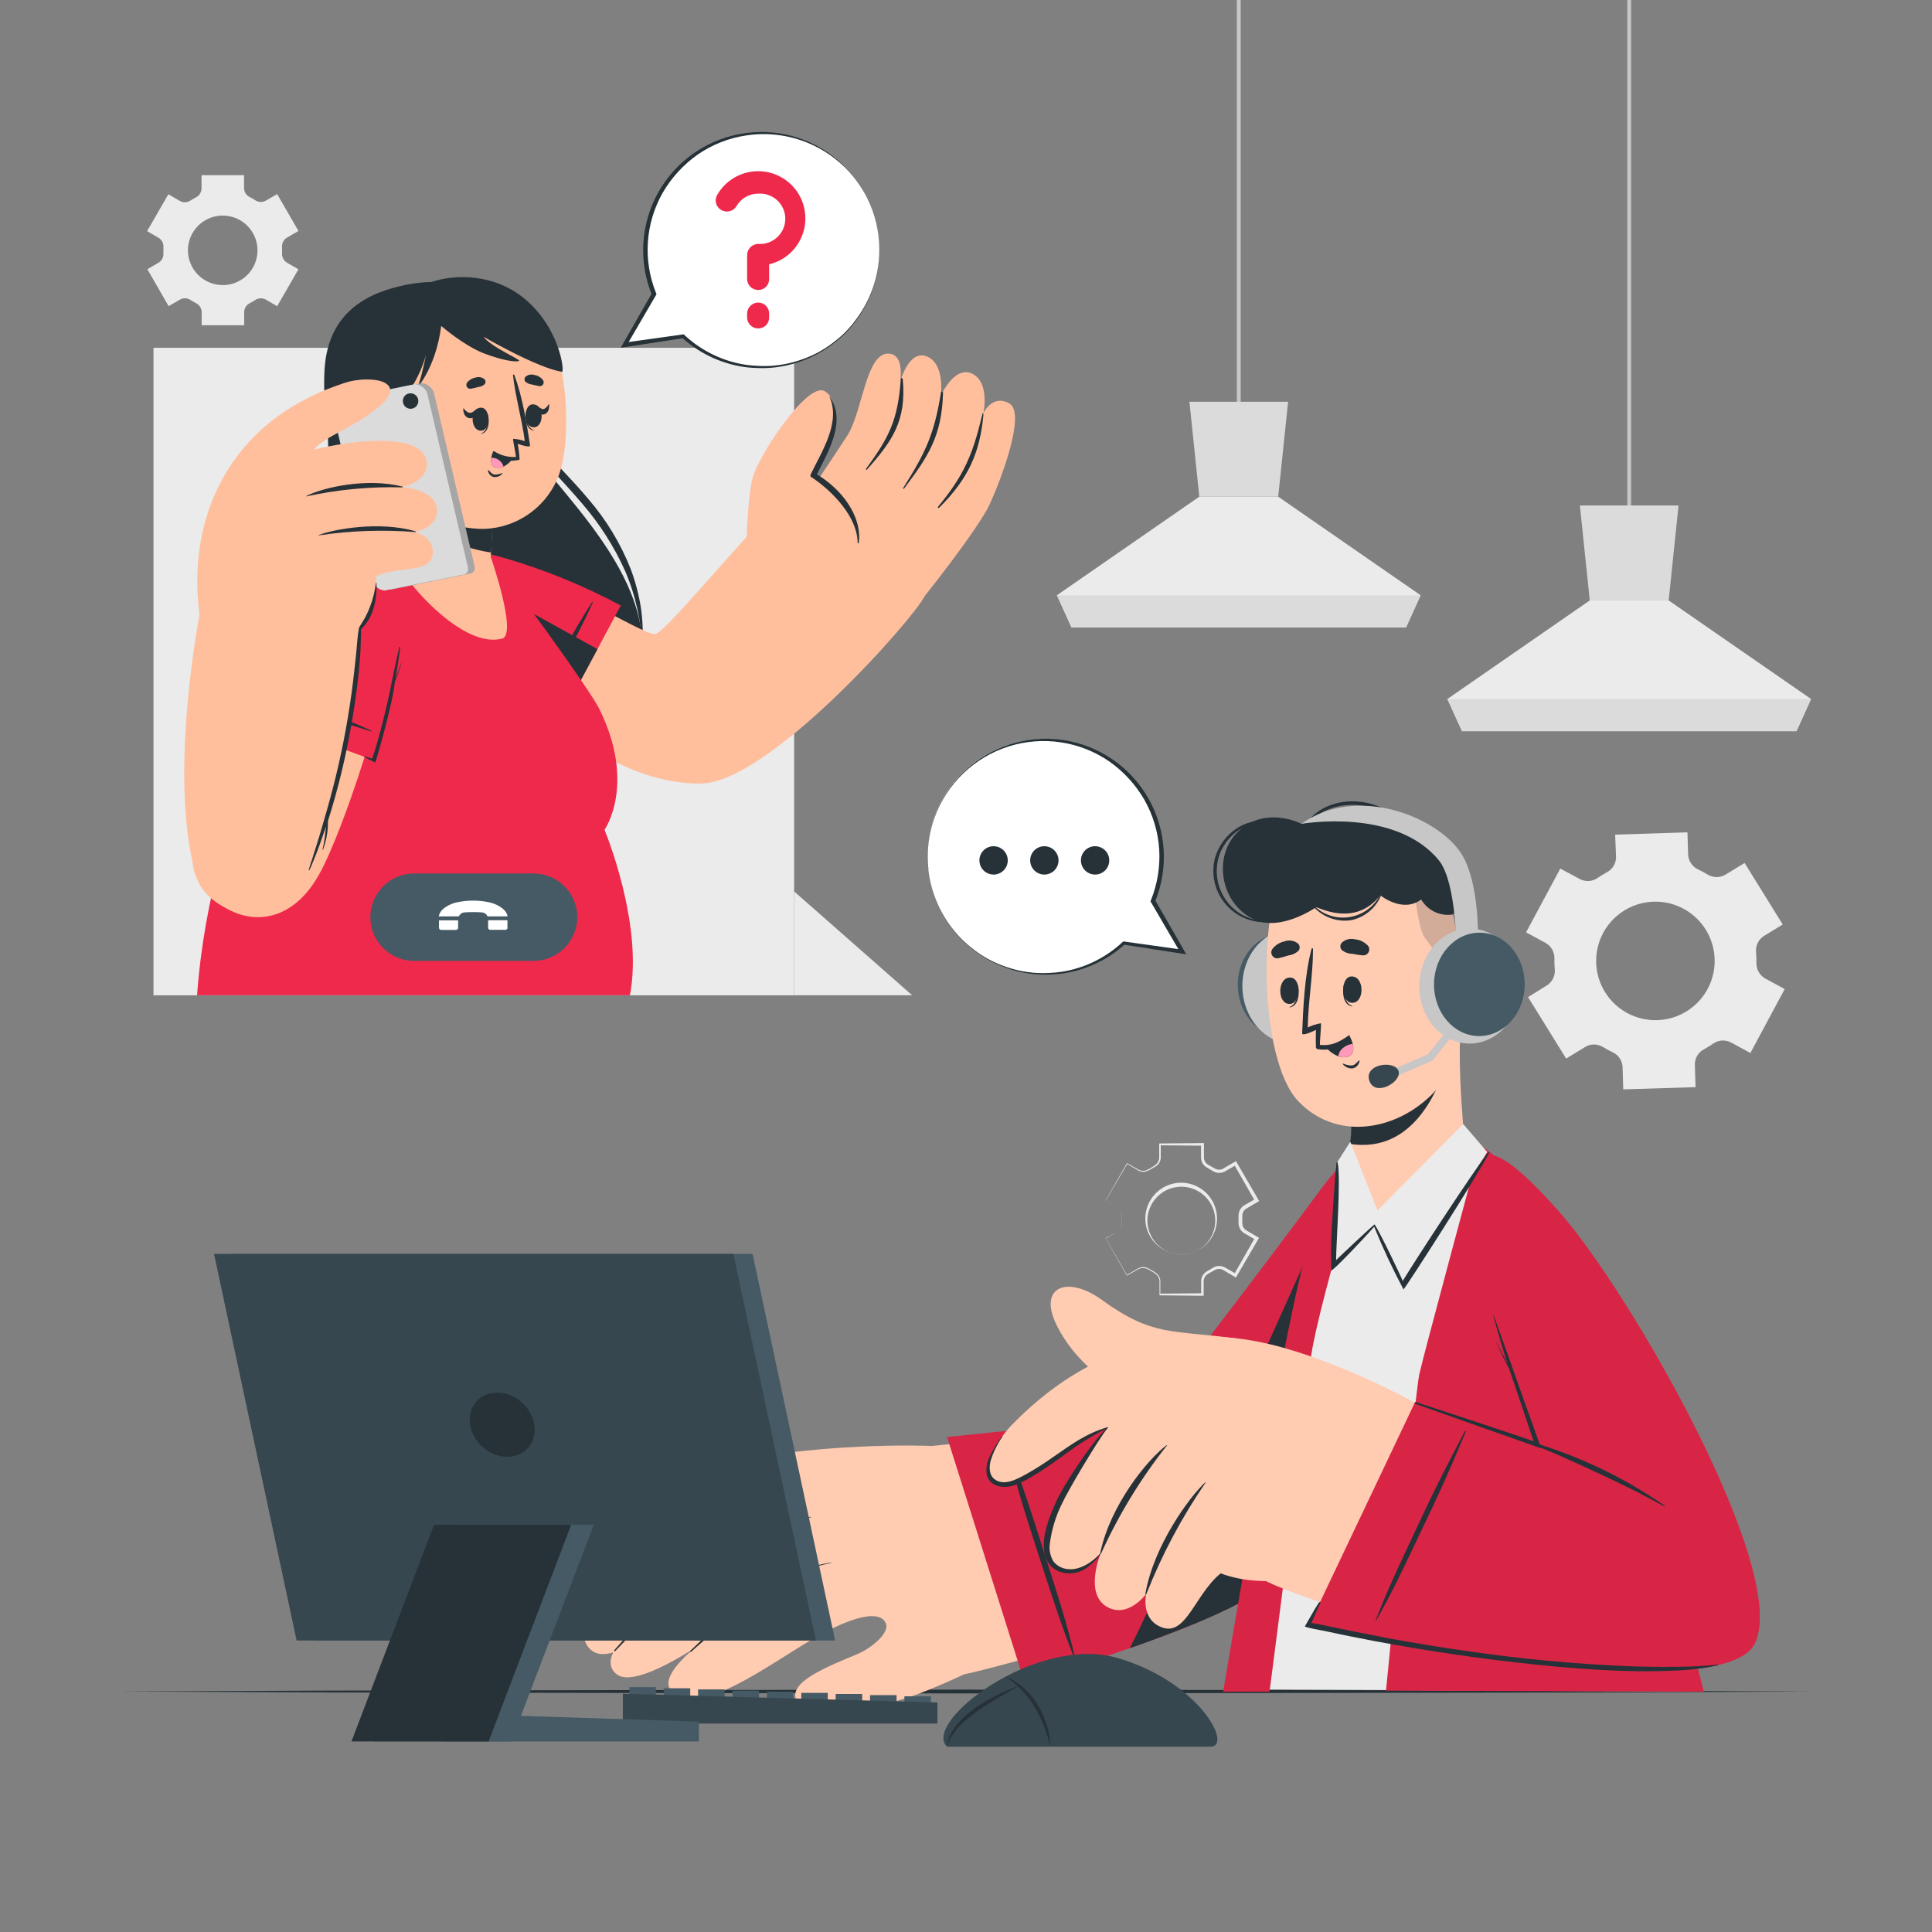 <svg width="670" height="670" viewBox="0 0 670 670" fill="none" xmlns="http://www.w3.org/2000/svg">
<rect x="0" y="0" width="670" height="670" fill="#808080" stroke="none"/>
<path d="M564.327 0H565.667V181.61H564.327V0Z" fill="#C7C7C7"/>
<path d="M501.937 242.406L507.002 253.555H623.006L628.058 242.406L578.679 208.223H551.316L501.937 242.406Z" fill="#EBEBEB"/>
<path d="M547.886 175.286L551.316 208.223H578.679L582.109 175.286H547.886Z" fill="#DBDBDB"/>
<path d="M501.937 242.406L507.016 253.555H623.006L628.071 242.406H501.937Z" fill="#DBDBDB"/>
<path d="M428.92 0H430.26V145.645H428.92V0Z" fill="#C7C7C7"/>
<path d="M366.53 206.427L371.595 217.589H487.599L492.651 206.427L443.272 172.244H415.909L366.53 206.427Z" fill="#EBEBEB"/>
<path d="M412.479 139.32L415.909 172.244H443.272L446.702 139.32H412.479Z" fill="#DBDBDB"/>
<path d="M366.53 206.44L371.609 217.589H487.599L492.664 206.44H366.53Z" fill="#DBDBDB"/>
<path d="M605.01 299.276L618.236 320.595L611.67 324.615C610.749 325.214 610.012 326.054 609.539 327.045C609.066 328.036 608.876 329.138 608.99 330.23C609.097 331.446 609.137 332.667 609.11 333.888C609.073 334.999 609.343 336.099 609.892 337.066C610.44 338.034 611.246 338.83 612.219 339.368L618.919 343L607.02 365.163L600.32 361.532C599.366 361.021 598.291 360.782 597.211 360.841C596.131 360.9 595.088 361.255 594.196 361.867C593.102 362.631 591.965 363.334 590.792 363.971C589.84 364.495 589.052 365.274 588.517 366.221C587.982 367.167 587.721 368.244 587.764 369.331L588.005 377.009L562.92 377.786L562.693 370.081C562.657 368.992 562.32 367.935 561.719 367.026C561.118 366.118 560.277 365.394 559.289 364.936C558.699 364.654 558.123 364.359 557.547 364.051C556.971 363.743 556.408 363.421 555.859 363.086C554.934 362.517 553.869 362.216 552.783 362.216C551.697 362.216 550.633 362.517 549.708 363.086L543.129 367.106L529.916 345.787L536.496 341.7C537.417 341.103 538.155 340.262 538.628 339.271C539.101 338.28 539.29 337.177 539.176 336.085C539.068 334.874 539.028 333.657 539.055 332.441C539.091 331.328 538.819 330.227 538.268 329.26C537.716 328.292 536.908 327.496 535.933 326.96L529.233 323.329L541.092 301.219L547.872 304.85C548.856 305.365 549.963 305.596 551.07 305.518C552.178 305.44 553.242 305.055 554.143 304.408C555.148 303.711 556.194 303.068 557.252 302.492C558.228 301.983 559.043 301.211 559.604 300.264C560.165 299.317 560.45 298.232 560.428 297.132L560.12 289.44L585.191 288.649L585.432 296.354C585.478 297.455 585.827 298.52 586.442 299.434C587.057 300.347 587.914 301.071 588.916 301.527C589.479 301.781 590.029 302.063 590.578 302.358C591.127 302.652 591.663 302.961 592.186 303.282C593.127 303.861 594.21 304.167 595.315 304.167C596.42 304.167 597.503 303.861 598.444 303.282L605.01 299.276ZM586.062 316.535C582.573 314.031 578.387 312.684 574.092 312.681C569.797 312.679 565.61 314.021 562.117 316.521C558.625 319.02 556.003 322.55 554.619 326.616C553.236 330.682 553.161 335.079 554.405 339.19C555.649 343.3 558.149 346.918 561.554 349.535C564.959 352.152 569.099 353.637 573.391 353.781C577.683 353.925 581.913 352.721 585.486 350.337C589.059 347.954 591.795 344.512 593.312 340.494C594.91 336.259 595.065 331.616 593.754 327.284C592.444 322.952 589.74 319.173 586.062 316.535Z" fill="#EBEBEB"/>
<path d="M54.94 91.12C55.502 90.791 55.961 90.312 56.266 89.737C56.571 89.162 56.711 88.513 56.669 87.864C56.669 87.502 56.669 87.14 56.669 86.778C56.669 86.416 56.669 86.041 56.669 85.679C56.711 85.03 56.571 84.381 56.266 83.806C55.961 83.231 55.502 82.752 54.94 82.423L51.014 80.159L58.384 67.362L62.364 69.68C62.929 70.004 63.574 70.164 64.225 70.14C64.877 70.117 65.508 69.911 66.049 69.546C66.665 69.157 67.295 68.782 67.951 68.447C68.531 68.156 69.019 67.71 69.362 67.159C69.705 66.609 69.889 65.974 69.894 65.325V60.755H84.634V65.271C84.65 65.914 84.842 66.54 85.189 67.081C85.537 67.622 86.026 68.058 86.604 68.34C87.261 68.675 87.944 69.05 88.507 69.439C89.047 69.803 89.679 70.009 90.33 70.033C90.982 70.057 91.627 69.897 92.192 69.573L96.118 67.308L103.501 80.105L99.562 82.383C98.989 82.711 98.521 83.195 98.213 83.778C97.904 84.362 97.768 85.021 97.82 85.679C97.82 86.041 97.82 86.403 97.82 86.765C97.82 87.127 97.82 87.488 97.82 87.85C97.776 88.503 97.917 89.156 98.225 89.733C98.532 90.311 98.996 90.791 99.562 91.12L103.501 93.384L96.118 106.181L92.205 103.917C91.64 103.593 90.996 103.433 90.346 103.454C89.695 103.476 89.063 103.678 88.52 104.037C87.903 104.444 87.264 104.816 86.604 105.15C86.026 105.441 85.539 105.887 85.199 106.438C84.858 106.989 84.677 107.624 84.674 108.272V112.788H69.934V108.258C69.929 107.61 69.745 106.975 69.403 106.424C69.06 105.873 68.571 105.427 67.992 105.136C67.334 104.799 66.694 104.428 66.075 104.024C65.535 103.664 64.905 103.462 64.257 103.44C63.608 103.419 62.966 103.579 62.404 103.903L58.477 106.168L51.108 93.371L54.94 91.12ZM77.237 98.878C79.623 98.878 81.954 98.171 83.938 96.846C85.921 95.521 87.467 93.637 88.379 91.433C89.292 89.23 89.531 86.805 89.066 84.466C88.6 82.126 87.452 79.977 85.765 78.291C84.079 76.604 81.93 75.455 79.59 74.99C77.251 74.525 74.826 74.764 72.622 75.676C70.419 76.589 68.535 78.135 67.21 80.118C65.885 82.101 65.177 84.433 65.177 86.818C65.179 88.404 65.494 89.975 66.103 91.439C66.713 92.903 67.605 94.233 68.729 95.352C69.853 96.471 71.186 97.357 72.653 97.96C74.12 98.563 75.692 98.87 77.278 98.865L77.237 98.878Z" fill="#EBEBEB"/>
<path d="M387.367 427.272C387.892 426.965 388.328 426.527 388.633 426.001C388.938 425.475 389.102 424.879 389.109 424.271C389.109 423.668 389.109 423.078 389.109 422.475C389.174 421.87 389.138 421.259 389.002 420.666C388.854 420.073 388.548 419.532 388.117 419.098C387.663 418.7 387.158 418.362 386.617 418.093L383.494 416.271V416.338L390.945 403.581H390.771L394.871 405.993C395.626 406.37 396.487 406.474 397.31 406.288C398.084 406.046 398.82 405.694 399.494 405.243L400.512 404.667C400.888 404.47 401.228 404.212 401.517 403.903C402.111 403.285 402.472 402.479 402.536 401.625V396.868L402.228 397.176L416.968 397.31L416.512 396.868V401.638C416.554 402.323 416.771 402.985 417.142 403.562C417.512 404.139 418.024 404.611 418.629 404.935L419.634 405.538L420.639 406.127C421.028 406.371 421.453 406.552 421.899 406.663C422.802 406.861 423.745 406.753 424.579 406.355L428.733 403.983L427.929 403.769L435.259 416.593L435.5 415.695L431.346 418.08C430.761 418.481 430.287 419.023 429.966 419.655C429.646 420.287 429.489 420.989 429.51 421.698V422.877V424.043C429.502 424.497 429.566 424.949 429.698 425.383C429.976 426.288 430.558 427.069 431.346 427.594L435.5 429.979L435.272 429.135L427.956 441.959L428.706 441.758L424.539 439.413C423.702 439.021 422.758 438.922 421.859 439.131C421.428 439.244 421.017 439.42 420.639 439.654L419.621 440.257L418.616 440.847C418.226 441.061 417.873 441.337 417.571 441.664C416.967 442.324 416.608 443.17 416.552 444.063V448.846L416.914 448.485L402.174 448.632L402.388 448.846V444.089C402.325 443.256 401.974 442.47 401.397 441.865C400.789 441.331 400.113 440.881 399.387 440.525C398.717 440.086 397.992 439.739 397.229 439.493C396.43 439.302 395.59 439.402 394.858 439.775L390.744 442.16H390.838L383.414 429.39L387.367 427.272ZM387.367 427.272L383.441 429.524L390.771 442.334V442.401L394.898 440.056C395.597 439.717 396.393 439.631 397.149 439.815C397.923 440.048 398.655 440.401 399.32 440.86C400.019 441.214 400.664 441.665 401.236 442.2C401.755 442.762 402.063 443.486 402.107 444.25V448.994V449.208H402.321L417.061 449.356H417.41V448.9V444.17C417.465 443.472 417.758 442.814 418.241 442.307C418.484 442.057 418.764 441.844 419.071 441.677L420.117 441.088L421.162 440.498C421.456 440.321 421.777 440.194 422.113 440.123C422.787 439.972 423.491 440.058 424.11 440.364L428.13 442.763L428.599 443.044L428.88 442.562L436.317 429.805L436.625 429.269L436.089 428.961L432.069 426.589C431.535 426.222 431.143 425.683 430.957 425.061C430.866 424.748 430.821 424.423 430.823 424.097V422.891V421.685C430.821 421.358 430.866 421.033 430.957 420.72C431.145 420.103 431.543 419.572 432.083 419.219L436.103 416.834L436.679 416.512L436.344 415.949L428.92 403.193L428.612 402.67L428.103 402.965L424.083 405.337C423.485 405.631 422.804 405.712 422.153 405.564C421.825 405.496 421.512 405.369 421.229 405.189L420.184 404.6L419.125 404.01C418.827 403.852 418.556 403.648 418.321 403.407C417.847 402.913 417.562 402.268 417.517 401.585V396.881V396.412H417.075L402.335 396.546H402V396.854V401.585C401.951 402.322 401.653 403.021 401.156 403.568C400.592 404.101 399.956 404.553 399.266 404.908C398.635 405.358 397.939 405.711 397.203 405.953C396.47 406.127 395.7 406.046 395.018 405.725L390.878 403.407L390.771 403.34V403.447L383.441 416.271L386.576 418.067C387.115 418.327 387.616 418.661 388.064 419.058C388.493 419.477 388.799 420.005 388.948 420.586C389.089 421.173 389.13 421.78 389.069 422.381C389.069 422.984 389.069 423.587 389.069 424.177C389.083 424.797 388.932 425.41 388.634 425.953C388.335 426.497 387.898 426.952 387.367 427.272Z" fill="#EBEBEB"/>
<path d="M409.665 435.03C411.717 435.022 413.736 434.506 415.54 433.527C417.344 432.549 418.878 431.139 420.006 429.424C421.133 427.709 421.818 425.741 421.999 423.697C422.181 421.652 421.854 419.595 421.047 417.707C420.241 415.82 418.979 414.162 417.376 412.881C415.772 411.599 413.877 410.735 411.858 410.364C409.839 409.994 407.76 410.129 405.806 410.757C403.852 411.386 402.084 412.488 400.66 413.966C398.356 416.374 397.103 419.598 397.176 422.93C397.283 426.159 398.64 429.221 400.959 431.47C403.278 433.72 406.38 434.982 409.611 434.99L409.665 435.03ZM409.665 435.03C408.096 435.029 406.543 434.714 405.097 434.104C403.652 433.493 402.343 432.6 401.248 431.476C400.153 430.352 399.294 429.021 398.721 427.56C398.148 426.1 397.873 424.539 397.913 422.97C398.003 419.91 399.282 417.004 401.479 414.871C403.675 412.737 406.616 411.542 409.678 411.54C412.798 411.54 415.791 412.78 417.997 414.986C420.204 417.193 421.443 420.185 421.443 423.305C421.443 426.426 420.204 429.418 417.997 431.625C415.791 433.831 412.798 435.071 409.678 435.071L409.665 435.03Z" fill="#EBEBEB"/>
<path d="M628.781 586.598L555.336 586.276L481.891 586.156L335 585.941L188.109 586.156L114.664 586.276L41.218 586.598L114.664 586.933L188.109 587.054L335 587.268L481.891 587.054L555.336 586.933L628.781 586.598Z" fill="#263238"/>
<path d="M53.225 120.613H275.397V345.17H53.225V120.613Z" fill="#EBEBEB"/>
<path d="M173.249 107.066C165.839 98.369 153.149 96.279 140.874 98.758C128.6 101.237 113.9 107.428 112.56 127.957C111.461 144.626 116.58 160.88 116.58 179.48C116.58 198.079 95.529 243.384 129.216 265.494C159.487 285.353 220.819 267.116 222.708 226.232C224.196 193.831 185.764 163.869 181.718 151.045C177.671 138.221 181.369 116.58 173.249 107.066Z" fill="#263238"/>
<path d="M178.783 125.357C179.011 134.63 180.351 144.01 184.143 152.76C185.127 154.976 186.412 157.046 187.962 158.911C189.449 160.787 191.03 162.555 192.611 164.271C195.801 167.741 198.95 171.185 201.991 174.763C208.033 181.772 213.025 189.622 216.812 198.065C220.443 206.549 222.439 215.641 222.695 224.865C223.072 220.21 222.933 215.527 222.279 210.903C221.555 206.254 220.356 201.692 218.701 197.288C215.211 188.464 210.265 180.288 204.069 173.101C201.027 169.47 197.797 165.999 194.581 162.569C191.365 159.138 188.109 155.869 186.113 151.849C184.065 147.739 182.504 143.403 181.463 138.931C180.287 134.467 179.392 129.933 178.783 125.357Z" fill="#263238"/>
<path d="M113.404 141.959C113.632 151.42 114.235 160.867 113.98 170.26C113.87 174.939 113.477 179.606 112.801 184.236C112.104 188.792 110.737 193.348 109.598 197.958C108.459 202.568 107.441 207.244 106.691 211.961C105.965 216.7 105.66 221.493 105.779 226.286C105.998 231.101 106.9 235.861 108.459 240.423C110.258 244.906 112.943 248.98 116.352 252.402C113.365 248.73 111.092 244.53 109.652 240.021C108.403 235.536 107.78 230.901 107.803 226.245C108.183 216.875 109.649 207.58 112.171 198.548C113.243 193.951 114.61 189.395 115.267 184.558C115.882 179.818 116.124 175.038 115.99 170.26C115.707 160.783 114.843 151.331 113.404 141.959Z" fill="#263238"/>
<path d="M162.14 221.515C192.96 255.444 218.112 271.738 242.902 271.738C266.472 271.738 316.829 214.507 320.528 206.963C323.717 200.45 282.378 164.82 276.026 169.255C265.306 176.679 230.922 219.652 227.277 219.853C223.632 220.054 210.206 211.184 177.871 196.042C158.227 186.863 140.7 197.998 162.14 221.515Z" fill="#FFBF9D"/>
<path d="M315.731 212.605C320.26 207.7 339.274 183.218 343.04 175.232C346.805 167.246 355.931 143.474 350.102 139.977C344.273 136.479 341.057 143.219 341.057 143.219C341.057 143.219 343.321 132.58 337.13 129.592C330.94 126.603 326.276 137.256 326.276 137.256C326.276 137.256 327.804 126.161 321.426 123.615C315.047 121.069 312.126 132.593 312.126 132.593C312.126 132.593 314.002 122.503 307.865 122.624C300.481 122.771 299.128 141.759 294.317 150.268C293.232 152.197 269.407 187.788 269.407 187.788L315.731 212.605Z" fill="#FFBF9D"/>
<path d="M312.381 131.615C311.349 145.564 308.481 151.5 300.321 162.582C300.16 162.797 300.441 163.078 300.629 162.877C309.647 152.747 314.31 145.832 313.091 131.628C312.997 130.931 312.434 130.945 312.381 131.615Z" fill="#263238"/>
<path d="M326.317 136.157C323.985 150.562 320.957 157.021 313.198 169.255C313.091 169.429 313.372 169.63 313.493 169.47C322.082 158.093 326.585 151.085 327.027 136.385C327.054 135.715 326.424 135.487 326.317 136.157Z" fill="#263238"/>
<path d="M340.628 143.836C337.358 157.624 334.316 164.847 325.285 175.754C325.07 176.022 325.432 176.357 325.66 176.116C335.951 165.879 339.81 156.887 341.03 143.956C341.11 143.099 340.829 142.965 340.628 143.836Z" fill="#263238"/>
<path d="M258.781 191.191C258.781 191.191 259.089 173.651 260.925 165.972C262.761 158.294 280.06 132.218 285.969 135.648C293.514 140.07 286.465 157.088 281.949 164.994C281.949 164.994 299.369 175.232 296.998 188.551C294.626 201.871 258.781 191.191 258.781 191.191Z" fill="#FFBF9D"/>
<path d="M287.644 137.538C291.664 146.543 284.964 156.526 281.145 164.499C281.084 164.613 281.051 164.741 281.049 164.871C281.047 165.001 281.076 165.13 281.133 165.247C281.191 165.363 281.276 165.465 281.38 165.542C281.485 165.619 281.607 165.67 281.735 165.691C288.783 170.475 297.319 179.252 297.426 188.23C297.426 188.283 297.448 188.335 297.485 188.372C297.523 188.41 297.574 188.431 297.627 188.431C297.681 188.431 297.732 188.41 297.77 188.372C297.807 188.335 297.828 188.283 297.828 188.23C299.021 178.582 291.343 169.256 283.303 164.526C287.323 156.392 293.581 146.101 287.725 137.458L287.644 137.538Z" fill="#263238"/>
<path d="M215.284 209.991L190.521 256.194C190.521 256.194 156.941 223.592 151.581 209.991C146.221 196.39 151.996 186.514 175.888 193.791C189.537 197.836 202.738 203.264 215.284 209.991Z" fill="#EF294C"/>
<path d="M184.799 246.56C186.019 244.054 187.091 241.468 188.364 238.975C189.637 236.483 190.91 234.018 192.236 231.579C194.916 226.648 197.596 221.703 200.383 216.839C201.965 214.159 203.626 211.398 205.355 208.799C205.422 208.678 205.65 208.799 205.583 208.892C201.04 219.063 195.533 228.805 190.039 238.48C188.444 241.28 186.635 243.947 184.973 246.707C184.92 246.774 184.732 246.654 184.799 246.56Z" fill="#263238"/>
<path d="M151.581 209.991C156.941 223.592 190.521 256.194 190.521 256.194L207.204 225.12L152.17 194.688C149.008 197.985 149.048 203.573 151.581 209.991Z" fill="#263238"/>
<path d="M209.643 287.778C209.643 287.778 223.257 320.367 218.447 345.157H68.34C73.218 277.768 106.811 219.853 126.657 201.107C142.656 185.992 159.5 187.345 171.225 195.077C173.986 196.913 204.444 239.002 207.74 245.662C220.819 271.939 209.643 287.778 209.643 287.778Z" fill="#EF294C"/>
<path d="M170.18 193.094C170.18 193.094 179.56 220.068 174.119 221.475C160.585 224.959 142.428 202.862 141.343 200.611C141.075 200.035 139.869 184.933 138.971 173.181C138.395 165.624 137.953 159.446 137.953 159.446L171.346 170.903L170.274 191.606L170.18 193.094Z" fill="#FFBF9D"/>
<path d="M171.399 170.903L170.327 191.606C163.533 190.655 148.592 186.97 139.025 173.181C138.449 165.624 138.006 159.446 138.006 159.446L142.187 160.786L171.399 170.903Z" fill="#263238"/>
<path d="M196.27 141.919C196.672 152.438 195.626 160.947 193.067 166.602C190.874 171.432 187.385 175.559 182.988 178.526C178.59 181.492 173.456 183.181 168.156 183.405C164.136 183.553 152.559 182.494 144.184 176.116C137.672 171.158 133.745 162.22 131.521 146.502C126.429 110.563 142.871 98.476 159.071 97.029C175.272 95.582 194.93 105.658 196.27 141.919Z" fill="#FFBF9D"/>
<path d="M186.984 133.905C186.139 133.785 185.362 133.544 184.545 133.356C183.656 133.276 182.816 132.915 182.146 132.324C181.978 132.095 181.888 131.818 181.888 131.534C181.888 131.249 181.978 130.973 182.146 130.743C182.563 130.355 183.076 130.085 183.631 129.96C184.187 129.836 184.766 129.861 185.309 130.033C186.464 130.217 187.51 130.823 188.243 131.735C188.416 131.946 188.521 132.205 188.543 132.477C188.564 132.749 188.503 133.021 188.366 133.257C188.229 133.493 188.023 133.681 187.776 133.797C187.529 133.913 187.253 133.951 186.984 133.905Z" fill="#263238"/>
<path d="M163.306 134.804C164.128 134.659 164.942 134.471 165.745 134.241C166.634 134.167 167.473 133.799 168.13 133.196C168.298 132.966 168.388 132.689 168.388 132.405C168.388 132.121 168.298 131.844 168.13 131.614C167.71 131.228 167.193 130.96 166.635 130.84C166.077 130.72 165.496 130.751 164.954 130.931C163.789 131.117 162.737 131.734 162.006 132.66C161.838 132.874 161.739 133.134 161.723 133.406C161.707 133.678 161.774 133.948 161.915 134.181C162.056 134.414 162.265 134.598 162.513 134.709C162.762 134.821 163.038 134.853 163.306 134.804Z" fill="#263238"/>
<path d="M169.229 143.863C169.229 143.769 169.041 143.983 169.041 144.09C169.242 146.543 169.041 149.45 166.857 150.335C166.857 150.335 166.857 150.482 166.857 150.469C169.59 149.96 169.805 146.154 169.229 143.863Z" fill="#263238"/>
<path d="M166.897 141.383C162.877 141.276 162.984 149.249 166.683 149.356C170.381 149.464 170.18 141.477 166.897 141.383Z" fill="#263238"/>
<path d="M165.329 141.826C164.646 142.281 163.989 143.085 163.132 143.166C162.274 143.246 161.416 142.442 160.773 141.638C160.706 141.558 160.639 141.638 160.639 141.732C160.639 143.259 161.229 144.827 162.877 145.042C164.525 145.256 165.423 143.862 165.798 142.362C165.865 142.04 165.611 141.638 165.329 141.826Z" fill="#263238"/>
<path d="M182.427 142.817C182.427 142.723 182.615 142.938 182.615 143.032C182.615 145.511 182.87 148.392 185.107 149.169C185.174 149.169 185.174 149.316 185.107 149.303C182.36 148.928 181.958 145.149 182.427 142.817Z" fill="#263238"/>
<path d="M184.625 140.231C188.645 139.923 188.927 147.896 185.242 148.177C181.557 148.458 181.302 140.499 184.625 140.231Z" fill="#263238"/>
<path d="M186.26 140.7C186.903 141.102 187.6 141.839 188.31 141.866C189.02 141.893 189.798 140.995 190.32 140.151C190.32 140.057 190.441 140.151 190.454 140.231C190.548 141.759 190.119 143.353 188.659 143.715C187.198 144.077 186.3 142.764 185.885 141.263C185.858 140.968 186.059 140.539 186.26 140.7Z" fill="#263238"/>
<path d="M169.47 163.051C170.046 163.654 170.609 164.471 171.493 164.578C172.412 164.585 173.324 164.408 174.173 164.056C174.189 164.042 174.21 164.034 174.231 164.036C174.253 164.037 174.273 164.047 174.287 164.063C174.301 164.079 174.308 164.1 174.307 164.121C174.306 164.142 174.296 164.162 174.28 164.176C173.908 164.649 173.416 165.013 172.855 165.23C172.294 165.447 171.684 165.509 171.091 165.409C170.596 165.255 170.157 164.959 169.826 164.56C169.495 164.16 169.288 163.673 169.228 163.158C169.221 163.128 169.224 163.095 169.238 163.067C169.252 163.039 169.275 163.016 169.304 163.003C169.333 162.99 169.365 162.988 169.396 162.997C169.426 163.006 169.452 163.025 169.47 163.051Z" fill="#263238"/>
<path d="M179.56 153.899C179.56 153.899 180.15 157.584 180.176 159.326C180.176 159.487 179.761 159.567 179.171 159.621C179.171 159.621 179.171 159.621 179.104 159.621C177.625 159.913 176.094 159.796 174.677 159.281C173.26 158.766 172.011 157.873 171.064 156.699C170.944 156.539 171.158 156.351 171.319 156.458C173.571 157.925 176.234 158.629 178.917 158.468C179.024 157.972 177.697 152.197 177.979 152.17C179.35 152.255 180.703 152.53 181.999 152.988C180.994 145.283 178.769 137.805 177.898 130.127C177.898 129.859 178.26 129.765 178.341 130.007C181.235 137.671 182.575 146.515 183.821 154.435C183.928 155.44 180.31 154.194 179.56 153.899Z" fill="#263238"/>
<path d="M178.059 158.71C177.201 160.023 176.02 161.094 174.629 161.818C173.862 162.184 173.001 162.306 172.163 162.167C170.327 161.832 170.153 160.184 170.367 158.75C170.498 157.987 170.714 157.241 171.011 156.525C173.067 157.987 175.537 158.752 178.059 158.71Z" fill="#263238"/>
<path d="M174.629 161.818C173.862 162.184 173.001 162.306 172.163 162.167C170.327 161.832 170.153 160.184 170.367 158.75C171.319 158.707 172.258 158.987 173.031 159.544C173.804 160.101 174.367 160.902 174.629 161.818Z" fill="#FF98B9"/>
<path d="M132.178 143.272C136.131 143.393 147.346 133.531 149.383 114.583C149.383 114.583 146.368 131.467 144.867 133.839C143.367 136.211 151.139 128.278 153.001 113.029C153.001 113.029 160.907 119.916 167.956 122.596C175.004 125.276 179.413 125.625 180.016 125.142C180.619 124.66 170.26 120.345 167.688 116.781C167.688 116.781 186.086 127.501 194.876 128.948C195.895 129.109 194.179 113.283 181.302 103.099C168.425 92.915 150.723 95.461 144.372 100.553C144.372 100.553 137.43 100.915 129.069 110.362C120.707 119.809 127.93 143.138 132.178 143.272Z" fill="#263238"/>
<path d="M137.39 149.061C137.39 149.061 130.033 137.363 124.767 139.936C119.501 142.508 124.633 159.191 130.543 161.724C131.278 162.104 132.083 162.331 132.909 162.391C133.734 162.452 134.564 162.344 135.346 162.075C136.129 161.805 136.849 161.38 137.463 160.825C138.077 160.269 138.572 159.595 138.918 158.843L137.39 149.061Z" fill="#FFBF9D"/>
<path d="M126.362 144.72C126.255 144.72 126.241 144.841 126.362 144.881C130.503 146.797 132.526 150.831 133.893 154.971C132.7 153.336 131.039 152.398 128.868 153.792C128.761 153.859 128.868 154.047 128.975 154.02C129.721 153.837 130.505 153.886 131.223 154.159C131.94 154.431 132.558 154.916 132.995 155.547C133.718 156.631 134.328 157.785 134.817 158.991C134.992 159.38 135.688 159.219 135.554 158.777C135.56 158.741 135.56 158.705 135.554 158.67C135.93 153.256 132.111 145.511 126.362 144.72Z" fill="#263238"/>
<path d="M115.039 208.464C100.192 225.602 58.572 287.644 68.219 304.408C77.479 320.488 98.477 325.017 110.564 303.416C119.26 287.966 133.88 241.87 137.511 219.76C140.459 201.857 128.761 192.611 115.039 208.464Z" fill="#FFBF9D"/>
<path d="M128.908 263.39L79.703 245.313C79.703 245.313 107.32 207.512 120.037 200.316C132.754 193.12 143.34 197.462 139.454 222.131C137.362 236.209 133.828 250.035 128.908 263.39Z" fill="#EF294C"/>
<path d="M88.44 238.292C91.12 239.163 93.8 239.86 96.48 240.771C99.16 241.682 101.733 242.607 104.332 243.585C109.599 245.542 114.851 247.498 120.064 249.602C122.985 250.781 125.906 252.054 128.761 253.394C128.895 253.394 128.841 253.675 128.761 253.635C118.041 250.553 107.642 246.453 97.297 242.366C94.296 241.173 91.415 239.686 88.454 238.493C88.252 238.44 88.346 238.252 88.44 238.292Z" fill="#263238"/>
<path d="M126.134 262.238C127.109 262.453 128.063 262.749 128.988 263.122C130.328 260.214 133.504 247.431 134.241 244.148C135.715 237.609 136.921 231.002 138.462 224.463C138.462 224.276 138.824 224.329 138.797 224.463C138.342 228.095 137.779 231.713 137.149 235.304C137.819 233.589 138.489 231.86 139.012 230.105C139.006 230.092 139.004 230.079 139.005 230.066C139.006 230.052 139.011 230.04 139.018 230.028C139.025 230.017 139.035 230.008 139.047 230.002C139.059 229.995 139.072 229.992 139.085 229.992C139.099 229.992 139.112 229.995 139.124 230.002C139.135 230.008 139.145 230.017 139.153 230.028C139.16 230.04 139.164 230.052 139.165 230.066C139.167 230.079 139.164 230.092 139.159 230.105C138.55 232.285 137.803 234.424 136.921 236.51C136.399 243.21 130.302 264.502 130.127 264.422C128.749 263.797 127.407 263.094 126.107 262.318C125.96 262.358 125.96 262.224 126.134 262.238Z" fill="#263238"/>
<path d="M150.468 136.104L164.471 195.881C165.074 197.636 164.176 199.043 162.461 199.017L135.728 204.457C134.792 204.371 133.899 204.021 133.154 203.447C132.408 202.873 131.842 202.098 131.521 201.214L117.518 141.437C116.915 139.681 117.812 138.274 119.528 138.315L146.261 132.861C147.197 132.947 148.09 133.297 148.835 133.871C149.58 134.445 150.147 135.22 150.468 136.104Z" fill="#A6A6A6"/>
<path d="M148.177 136.439L162.14 196.216C162.743 197.971 161.845 199.378 160.13 199.352L133.397 204.792C132.462 204.707 131.57 204.359 130.825 203.787C130.08 203.216 129.513 202.444 129.189 201.563L115.24 141.785C114.637 140.016 115.535 138.623 117.25 138.65L143.969 133.196C144.905 133.286 145.795 133.638 146.54 134.212C147.284 134.786 147.851 135.557 148.177 136.439Z" fill="#DBDBDB"/>
<path d="M139.708 139.012C139.695 139.548 139.843 140.075 140.133 140.527C140.423 140.978 140.841 141.331 141.335 141.542C141.828 141.753 142.373 141.811 142.899 141.708C143.426 141.606 143.909 141.348 144.287 140.968C144.666 140.587 144.921 140.103 145.021 139.576C145.12 139.049 145.06 138.504 144.847 138.012C144.633 137.52 144.277 137.103 143.825 136.816C143.372 136.528 142.844 136.383 142.308 136.399C141.617 136.402 140.956 136.679 140.469 137.169C139.982 137.658 139.708 138.321 139.708 139.012Z" fill="#263238"/>
<path d="M103.421 308.829C94.725 324.909 71.703 315.744 68.219 304.407C60.045 277.808 65.111 233.588 69.988 208.892C71.556 200.946 125.531 208.892 125.21 217.482C124.834 227.867 120.466 277.205 103.421 308.829Z" fill="#FFBF9D"/>
<path d="M70.591 220.698C67.872 208.98 67.708 196.814 70.109 185.027C72.95 172.176 82.236 144.921 119.568 132.767C128.426 129.873 143.099 132.03 130.288 142C121.23 149.088 113.351 150.844 108.848 155.936C108.848 155.936 127.179 160.894 129.725 169.872C131.955 177.73 133.625 185.737 134.724 193.831C133.288 194.369 131.82 194.816 130.328 195.171C131.116 202.988 129.297 210.846 125.156 217.522L70.591 220.698Z" fill="#FFBF9D"/>
<path d="M74.785 173.194C80.333 169.174 92.205 160.625 104.386 157.114C117.893 153.094 144.948 149.208 147.762 159.191C149.825 166.521 139.628 168.947 139.628 168.947C139.628 168.947 151.152 169.67 151.567 176.692C151.942 183.097 143.943 184.504 143.943 184.504C143.943 184.504 150.857 186.139 150.04 192.383C149.048 199.874 134.697 195.211 127.126 201.937C125.424 203.411 74.785 173.194 74.785 173.194Z" fill="#FFBF9D"/>
<path d="M106.182 172.029C112.024 169.027 127.059 165.637 139.414 168.705C139.695 168.705 139.789 169.014 139.521 169.014C128.331 168.712 117.145 169.765 106.208 172.149C106.141 172.176 106.115 172.055 106.182 172.029Z" fill="#263238"/>
<path d="M110.55 185.536C115.91 183.472 131.521 180.658 143.929 184.196C144.211 184.276 144.291 184.531 144.023 184.517C132.849 183.625 121.61 184.011 110.523 185.67C110.506 185.666 110.49 185.656 110.48 185.641C110.47 185.626 110.466 185.607 110.47 185.589C110.473 185.572 110.484 185.556 110.499 185.546C110.514 185.536 110.532 185.532 110.55 185.536Z" fill="#263238"/>
<path d="M108.352 297.627C108.754 296.287 109.143 294.947 109.572 293.728C110.456 291.048 111.22 288.368 111.997 285.688C113.578 280.328 115.092 274.887 116.419 269.42C119.067 258.523 121.076 247.48 122.436 236.349C122.811 233.267 123.132 230.185 123.467 227.103C123.802 224.021 123.91 220.818 124.499 217.723C124.499 217.562 126.067 215.204 126.683 214.038C127.323 212.825 127.883 211.572 128.358 210.286C129.36 207.662 130.04 204.926 130.382 202.139C130.389 202.121 130.401 202.106 130.416 202.096C130.432 202.085 130.45 202.08 130.469 202.08C130.488 202.08 130.506 202.085 130.522 202.096C130.537 202.106 130.549 202.121 130.556 202.139C130.73 205.311 130.331 208.488 129.377 211.519C128.551 214.053 127.126 216.352 125.223 218.219C125.223 218.621 125.129 223.579 124.968 226.352C124.807 229.126 124.553 231.9 124.245 234.66C123.615 240.208 122.838 245.742 121.859 251.25C119.947 262.39 117.288 273.39 113.9 284.173C113.9 284.348 113.779 284.522 113.726 284.696C113.726 285.098 113.726 285.5 113.726 285.902C113.706 286.893 113.625 287.882 113.484 288.863C113.21 290.816 112.729 292.734 112.051 294.585C112.057 294.601 112.059 294.619 112.056 294.636C112.054 294.653 112.048 294.669 112.038 294.684C112.028 294.698 112.015 294.709 112 294.717C111.984 294.725 111.967 294.73 111.95 294.73C111.933 294.73 111.916 294.725 111.9 294.717C111.885 294.709 111.872 294.698 111.862 294.684C111.852 294.669 111.846 294.653 111.844 294.636C111.842 294.619 111.844 294.601 111.85 294.585C112.325 292.648 112.648 290.677 112.814 288.689L113.056 286.652C112.319 288.823 111.541 290.994 110.778 293.151C110.242 294.652 109.692 296.113 109.076 297.573C108.459 299.034 107.977 300.454 107.253 301.808C107.253 301.915 107.039 301.808 107.066 301.727C107.401 300.294 107.937 298.98 108.352 297.627Z" fill="#263238"/>
<path d="M275.396 345.157V309.138L316.333 345.157H275.396Z" fill="#EBEBEB"/>
<path d="M485.79 421.524C473.998 472.832 449.61 534.338 439.198 544.321C426.026 556.944 338.886 580.099 334.544 580.568C323.824 581.654 302.21 504.188 313.681 502.513C331.101 499.994 394.563 496.55 398.355 492.651C402.147 488.752 429.081 454.796 456.605 416.646C475.606 390.288 493.12 389.685 485.79 421.524Z" fill="#FFCBB1"/>
<path d="M343.174 576.388C341.901 577.031 323.69 586.196 312.434 589.453C304.032 591.891 279.671 598.256 276.067 589.265C273.601 583.155 287.497 577.728 297.225 573.667C302.357 571.523 308.682 566.163 307.168 562.867C304.488 557.105 291.316 562.867 282.633 567.932C265.842 577.687 243.478 595.255 233.227 586.692C229.354 583.476 233.857 577.607 240.436 571.858C229.716 578.558 218.353 584.052 213.917 580.649C211.358 578.706 211.237 576.039 212.658 573.011C209.361 574.083 206.454 573.868 204.417 571.671C200.946 568.026 202.635 562.666 206.44 557.159C205.787 557.091 205.159 556.869 204.609 556.51C204.059 556.151 203.603 555.666 203.278 555.095C195.921 543.879 232.758 511.679 245.474 508.664C282.927 499.753 322.404 501.415 322.404 501.415C337.117 513.22 343.214 576.361 343.174 576.388Z" fill="#FFCBB1"/>
<path d="M288.1 541.91C279.182 543.303 270.663 546.578 263.109 551.518C253.608 557.789 247.31 565.132 239.35 572.516C239.319 572.558 239.303 572.609 239.305 572.662C239.307 572.714 239.327 572.764 239.361 572.803C239.396 572.843 239.443 572.869 239.495 572.878C239.547 572.886 239.6 572.877 239.645 572.851C243.438 569.34 259.169 556.128 263.229 553.126C270.574 547.6 279.078 543.815 288.1 542.058C288.22 542.044 288.194 541.883 288.1 541.91Z" fill="#263238"/>
<path d="M281.119 526.004C271.27 528.684 261.179 531.364 252.041 536.081C242.044 541.173 234.219 549.481 226.581 557.521C221.953 562.318 217.437 567.231 213.033 572.261C212.859 572.475 213.14 572.81 213.328 572.596C221.136 564.341 229.176 556.301 237.448 548.476C245.105 541.209 254.121 535.525 263.98 531.752C269.608 529.595 275.397 527.893 281.186 526.178C281.266 526.151 281.226 525.977 281.119 526.004Z" fill="#263238"/>
<path d="M270.6 512.108C261.032 514.078 252.684 515.753 244.215 520.872C232.999 527.665 222.172 539.096 218.38 543.156C214.186 547.631 210.139 552.241 206.172 556.918C206.012 557.105 206.333 557.4 206.507 557.212C215.598 546.958 225.342 537.304 235.679 528.309C240.542 523.954 246.047 520.374 252 517.696C258.035 515.327 264.262 513.48 270.613 512.175C270.613 512.175 270.68 512.095 270.6 512.108Z" fill="#263238"/>
<path d="M328.434 498.333L355.234 583.235C355.234 583.235 427.795 562.519 440.994 548.221C454.193 533.923 478.728 460.089 485.924 424.298C493.12 388.506 475.03 389.458 458.401 411.956C441.771 434.455 400.365 489.207 398.101 490.4C395.836 491.592 328.434 498.333 328.434 498.333Z" fill="#EF294C"/>
<path opacity="0.1" d="M328.434 498.333L355.234 583.235C355.234 583.235 427.795 562.519 440.994 548.221C454.193 533.923 478.728 460.089 485.924 424.298C493.12 388.506 475.03 389.458 458.401 411.956C441.771 434.455 400.365 489.207 398.101 490.4C395.836 491.592 328.434 498.333 328.434 498.333Z" fill="black"/>
<path d="M362.202 545.515C358.945 535.505 355.622 525.522 352.755 515.392C351.12 509.643 349.458 503.881 347.877 498.119C347.81 497.891 348.172 497.771 348.252 497.985C351.91 507.901 355.555 517.857 358.758 527.934C361.96 538.011 365.217 548.034 368.272 558.044C370 563.779 371.568 569.541 372.948 575.37C372.948 575.477 372.788 575.544 372.747 575.437C368.754 565.642 365.471 555.592 362.202 545.515Z" fill="#263238"/>
<path d="M391.829 571.564L395.045 570.439C401.089 568.281 407.253 565.963 413.055 563.591C413.805 563.296 414.542 562.988 415.266 562.68C416.432 562.198 417.598 561.702 418.723 561.206L420.412 560.469L421.015 560.201L422.757 559.397C425.061 558.338 427.246 557.28 429.282 556.208L430.622 555.457C433.806 553.819 436.807 551.848 439.574 549.575C439.828 549.347 440.083 549.119 440.311 548.891C440.538 548.664 440.78 548.436 440.981 548.221C454.247 533.924 478.715 460.09 485.911 424.298L486.152 423.065V422.797C486.634 420.117 487.063 416.714 487.412 413.069C488.417 395.26 479.988 392.353 469.576 400.178C443.62 455.882 403.863 547.927 391.829 571.564Z" fill="#263238"/>
<path d="M429.47 585.821L587.59 586.652C587.456 583.249 564.944 483.687 547.042 446.944C524.087 399.829 512.202 396.024 505.193 393.505C496.148 390.262 480.042 391.87 476.223 393.679C471.881 395.702 458.079 419.795 453.134 437.47C443.245 473.02 427.246 583.651 429.47 585.821Z" fill="#EBEBEB"/>
<path d="M513.3 397.23C513.3 397.23 493.2 471.667 492.195 476.612C490.681 483.794 480.658 586.277 480.658 586.277L590.873 586.652C590.873 586.652 566.82 491.78 548.918 450.24C529.38 404.68 513.3 397.23 513.3 397.23Z" fill="#EF294C"/>
<g opacity="0.1">
<path d="M513.3 397.23C513.3 397.23 493.2 471.667 492.195 476.612C490.681 483.794 480.658 586.277 480.658 586.277L590.873 586.652C590.873 586.652 566.82 491.78 548.918 450.24C529.38 404.68 513.3 397.23 513.3 397.23Z" fill="black"/>
</g>
<path d="M474.775 394.832C474.186 397.203 455.653 457.678 454.367 472.753C452.933 489.476 440.257 586.653 440.257 586.653H424.177C424.177 586.653 447.453 447.038 453.844 432.285C466.923 402.175 474.775 394.832 474.775 394.832Z" fill="#EF294C"/>
<path opacity="0.1" d="M474.775 394.832C474.186 397.203 455.653 457.678 454.367 472.753C452.933 489.476 440.257 586.653 440.257 586.653H424.177C424.177 586.653 447.453 447.038 453.844 432.285C466.923 402.175 474.775 394.832 474.775 394.832Z" fill="black"/>
<path d="M534.111 414.637C560.589 443.004 624.963 550.633 604.541 570.264C584.119 589.895 470.742 563.47 438.904 548.288C429.43 543.786 465.422 484.719 476.558 483.338C485.83 482.199 533.213 503.867 534.593 501.147C536.134 498.065 528.603 475.325 517.173 434.147C504.054 386.684 522.399 402.094 534.111 414.637Z" fill="#FFCBB1"/>
<path d="M429.497 464.284C406.476 461.068 400.017 463.788 382.074 450.763C370.269 442.214 359.736 446.086 366.477 459.661C377.491 481.878 406.328 492.249 417.397 492.973L429.497 464.284Z" fill="#FFCBB1"/>
<path d="M490.654 486.42C490.654 486.42 464.779 472.055 440.578 466.213C423.855 462.193 386.469 457.436 350.691 494.353C342.209 503.103 336.326 521.595 355.368 512.336C368.902 505.756 375.468 497.502 384.057 495.103C384.057 495.103 379.367 519.505 388.466 527.665C396.418 534.796 404.868 541.352 413.752 547.283C415.212 545.908 416.582 544.44 417.852 542.888C417.852 542.888 427.071 549.708 444.411 548.047L490.654 486.42Z" fill="#FFCBB1"/>
<path d="M423.989 464.98C415.949 469.148 399.186 478.273 388.037 490.521C375.642 504.135 355.448 533.669 365.592 542.781C373.016 549.414 381.672 538.761 381.672 538.761C381.672 538.761 375.897 552.737 383.923 557.253C391.226 561.38 397.471 552.777 397.471 552.777C397.471 552.777 395.421 561.849 403.233 564.462C412.613 567.598 415.373 548.06 427.634 543.022C430.435 541.816 423.989 464.98 423.989 464.98Z" fill="#FFCBB1"/>
<path d="M404.586 501.16C397.712 506.319 385.089 522.037 381.605 538.318C381.525 538.694 381.752 538.948 381.9 538.627C387.953 525.301 395.602 512.761 404.68 501.281C404.787 501.16 404.68 501.16 404.586 501.16Z" fill="#263238"/>
<path d="M417.959 514.065C412.479 519.13 400.191 535.907 397.23 552.536C397.163 552.911 397.417 553.153 397.538 552.818C402.903 539.201 409.795 526.237 418.08 514.172C418.16 514.092 418.08 513.998 417.959 514.065Z" fill="#263238"/>
<path d="M384.057 494.943C376.553 497.154 371.676 500.839 365.297 505.234C362.193 507.452 358.967 509.497 355.636 511.358C352.581 513.006 348.065 515.498 344.822 512.912C343 511.478 343.026 508.892 343.482 506.788C344.398 503.743 345.791 500.862 347.609 498.253C347.609 498.145 347.515 498.025 347.435 498.119C345.68 500.496 344.171 503.047 342.933 505.73C342.121 507.569 341.883 509.609 342.249 511.586C343.361 515.713 348.239 516.262 351.629 515.123C353.684 514.368 355.659 513.412 357.525 512.269C359.348 511.224 361.116 510.098 362.885 508.919C366.45 506.507 369.867 503.894 373.404 501.442C376.841 499.134 380.422 497.049 384.124 495.197C384.152 495.184 384.175 495.161 384.188 495.133C384.201 495.104 384.204 495.072 384.196 495.042C384.188 495.012 384.17 494.986 384.145 494.968C384.119 494.949 384.088 494.941 384.057 494.943Z" fill="#263238"/>
<path d="M368.339 521.341C370.282 517.066 380.801 499.244 384.205 495.117C384.217 495.097 384.223 495.073 384.22 495.049C384.217 495.025 384.206 495.003 384.189 494.986C384.172 494.968 384.15 494.958 384.126 494.955C384.102 494.952 384.078 494.957 384.057 494.97C378.201 500.517 368.808 515.244 366.637 519.961C364.466 524.678 361.974 530.587 361.974 535.773C361.974 543.612 367.173 545.153 369.089 545.488C371.383 545.903 373.749 545.515 375.789 544.389C378.177 542.931 380.238 540.997 381.846 538.707C381.927 538.6 381.779 538.453 381.685 538.56C379.005 541.655 374.449 544.697 370.202 544.135C369.259 544.046 368.345 543.768 367.511 543.32C366.678 542.871 365.944 542.259 365.351 541.521C364.19 539.636 363.743 537.397 364.091 535.21C364.718 530.381 366.154 525.693 368.339 521.341Z" fill="#263238"/>
<path d="M490.654 486.42L454.367 562.8C454.367 562.8 596.3 594.666 608.548 569.956C620.795 545.246 565.668 448.552 540.837 420.385C512.041 387.743 508.369 398.851 514.707 427.782C521.407 458.066 534.178 501.857 534.178 501.857L490.654 486.42Z" fill="#EF294C"/>
<path opacity="0.1" d="M490.654 486.42L454.367 562.8C454.367 562.8 596.3 594.666 608.548 569.956C620.795 545.246 565.668 448.552 540.837 420.385C512.041 387.743 508.369 398.851 514.707 427.782C521.407 458.066 534.178 501.857 534.178 501.857L490.654 486.42Z" fill="black"/>
<path d="M577.312 522.185C564.22 513.092 549.844 506.006 534.66 501.16C530.358 499.82 526.017 498.547 521.675 497.301C521.541 497.301 521.488 497.475 521.675 497.515C529.248 499.966 536.67 502.856 543.906 506.172C551.133 509.388 558.28 512.733 565.346 516.208C569.366 518.178 573.279 520.335 577.218 522.439C577.245 522.433 577.269 522.421 577.29 522.403C577.31 522.386 577.326 522.363 577.335 522.338C577.344 522.312 577.347 522.285 577.343 522.258C577.339 522.231 577.328 522.206 577.312 522.185Z" fill="#263238"/>
<path d="M491.03 486.22C491.74 486.407 530.56 499.231 531.833 499.821C531.672 499.231 524.704 478.595 523.659 475.567C523.565 475.272 523.471 474.964 523.364 474.669C522.667 473.329 521.943 471.989 521.287 470.649C520.456 468.894 519.625 467.112 518.808 465.289H518.888L521.568 470.475C521.984 471.265 522.372 472.083 522.761 472.9C522.077 470.77 521.421 468.626 520.764 466.468C519.719 463.051 518.781 459.594 517.856 456.137C517.856 456.016 517.99 455.989 518.031 456.137C520.094 462.153 522.345 468.103 524.422 474.12C526.499 480.136 534.486 502.26 534.419 502.26C534.352 502.26 491.673 487.171 490.842 486.836C490.802 486.824 490.764 486.804 490.731 486.777C490.698 486.75 490.671 486.717 490.652 486.68C490.632 486.642 490.619 486.601 490.615 486.559C490.611 486.517 490.615 486.475 490.628 486.434C490.64 486.394 490.66 486.356 490.687 486.323C490.714 486.291 490.747 486.264 490.784 486.244C490.821 486.224 490.862 486.212 490.904 486.207C490.947 486.203 490.989 486.208 491.03 486.22Z" fill="#263238"/>
<path d="M488.416 536C492.436 527.491 496.336 518.929 500.637 510.54C503.089 505.783 505.515 501.013 508.007 496.283C508.101 496.109 508.423 496.283 508.342 496.43C504.671 505.14 500.972 513.85 496.899 522.413C492.825 530.975 488.859 539.431 484.718 547.873C482.36 552.67 479.854 557.391 477.201 562.037C477.201 562.13 476.986 562.037 477.026 562.037C480.403 553.166 484.383 544.603 488.416 536Z" fill="#263238"/>
<path d="M452.531 563.979C453.952 561.621 455.747 558.244 457.262 555.939C457.664 555.336 458.133 555.457 457.811 556.086C456.726 558.23 455.828 560.629 454.769 562.786C456.752 563.188 458.789 563.537 460.746 563.952C463.05 564.435 465.342 564.93 467.647 565.399C472.167 566.293 476.687 567.186 481.207 568.079C490.373 569.786 499.574 571.286 508.811 572.582C527.316 575.292 545.95 577.04 564.636 577.821C569.862 578.009 575.101 578.103 580.327 578.036C585.482 578.049 590.635 577.798 595.764 577.285C595.911 577.285 595.938 577.513 595.764 577.54C591.35 578.472 586.87 579.055 582.364 579.282C577.634 579.51 572.89 579.617 568.147 579.563C558.767 579.456 549.293 578.84 539.899 577.982C521.273 576.267 502.701 573.748 484.289 570.491C479.126 569.598 473.976 568.629 468.839 567.584C466.24 567.061 463.653 566.538 461.067 565.962C458.481 565.386 452.29 564.381 452.531 563.979Z" fill="#263238"/>
<path d="M474.748 422.609C484.128 425.195 500.919 411.326 507.779 399.829C508.248 399.039 507.324 390.516 506.694 380.104C506.332 373.793 506.091 366.704 506.332 360.299C506.332 358.959 465.556 368.634 465.556 368.634C465.556 368.634 469.04 382.275 468.558 393.504C468.515 394.407 468.389 395.305 468.182 396.184C468.146 396.325 468.119 396.469 468.102 396.613C467.097 401.585 465.677 420.103 474.748 422.609Z" fill="#FFCBB1"/>
<path d="M503.84 360.46C501.562 371.287 493.817 397.35 472.243 397.042C470.859 397.028 469.479 396.903 468.116 396.667C468.099 396.52 468.099 396.371 468.116 396.225C468.315 395.343 468.444 394.447 468.504 393.545C468.973 382.302 465.503 368.647 465.503 368.647C465.503 368.647 495.009 361.679 503.84 360.46Z" fill="#263238"/>
<path d="M460.692 340.964C461.147 350.853 454.474 359.188 445.791 359.59C437.108 359.992 429.711 352.273 429.269 342.384C428.827 332.495 435.5 324.16 444.17 323.771C452.839 323.383 460.25 331.074 460.692 340.964Z" fill="#455A64"/>
<path d="M430.862 342.93C430.365 331.93 437.788 322.657 447.444 322.221C457.099 321.784 465.33 330.348 465.827 341.349C466.325 352.35 458.901 361.622 449.246 362.058C439.59 362.495 431.36 353.931 430.862 342.93Z" fill="#C7C7C7"/>
<path d="M501.013 308.991C508.034 322.23 508.477 364.32 500.222 375.334C488.256 391.28 464.739 397.136 450.24 381.9C436.13 367.08 436.532 312.22 446.113 301.809C460.196 286.439 490.641 289.44 501.013 308.991Z" fill="#FFCBB1"/>
<path d="M466.012 341.526C466.012 341.419 466.239 341.674 466.226 341.794C466.079 344.622 466.373 347.891 468.906 348.883C468.986 348.883 468.973 349.057 468.906 349.044C465.77 348.534 465.422 344.193 466.012 341.526Z" fill="#263238"/>
<path d="M468.611 338.632C473.181 338.39 473.328 347.543 469.107 347.757C464.886 347.971 464.779 338.833 468.611 338.632Z" fill="#263238"/>
<path d="M450.146 341.874C450.146 341.767 449.932 342.022 449.932 342.129C450.066 344.97 449.744 348.239 447.252 349.218C447.171 349.218 447.252 349.392 447.252 349.378C450.347 348.883 450.736 344.541 450.146 341.874Z" fill="#263238"/>
<path d="M447.56 339.021C443.004 338.739 442.789 347.891 447.024 348.146C451.258 348.401 451.392 339.181 447.56 339.021Z" fill="#263238"/>
<path d="M472.712 331.315C471.372 331.248 470.259 330.967 468.986 330.779C467.643 330.753 466.347 330.282 465.301 329.439C465.021 329.116 464.856 328.71 464.831 328.283C464.807 327.856 464.925 327.433 465.167 327.081C465.753 326.464 466.493 326.015 467.31 325.779C468.128 325.544 468.993 325.53 469.817 325.741C471.563 325.879 473.194 326.668 474.387 327.952C474.636 328.259 474.792 328.632 474.836 329.026C474.879 329.42 474.809 329.818 474.632 330.173C474.455 330.527 474.18 330.824 473.84 331.026C473.499 331.229 473.108 331.329 472.712 331.315Z" fill="#263238"/>
<path d="M443.259 332.32C444.482 332.051 445.69 331.716 446.877 331.315C448.195 331.156 449.424 330.567 450.374 329.64C450.614 329.286 450.73 328.863 450.704 328.436C450.677 328.009 450.509 327.603 450.227 327.282C449.571 326.733 448.782 326.367 447.939 326.224C447.096 326.08 446.23 326.163 445.429 326.464C443.716 326.824 442.197 327.808 441.168 329.225C440.968 329.561 440.867 329.948 440.878 330.339C440.889 330.731 441.011 331.111 441.231 331.436C441.45 331.761 441.757 332.016 442.116 332.173C442.475 332.329 442.872 332.38 443.259 332.32Z" fill="#263238"/>
<path d="M471.184 367.804C470.514 368.474 469.844 369.398 468.825 369.505C467.772 369.496 466.731 369.268 465.77 368.835C465.751 368.831 465.731 368.833 465.712 368.839C465.694 368.846 465.678 368.857 465.665 368.872C465.653 368.888 465.645 368.906 465.642 368.925C465.639 368.945 465.642 368.965 465.65 368.983C466.061 369.536 466.615 369.967 467.252 370.229C467.89 370.491 468.586 370.574 469.268 370.47C469.844 370.309 470.359 369.981 470.75 369.529C471.141 369.076 471.39 368.518 471.465 367.924C471.505 367.763 471.291 367.696 471.184 367.804Z" fill="#263238"/>
<path d="M468.062 359.362C467.362 360.494 466.436 361.469 465.34 362.226C464.245 362.982 463.004 363.504 461.697 363.757C460.557 364 459.388 364.077 458.226 363.985C458.002 363.976 457.778 363.954 457.556 363.918L456.94 363.824C456.788 363.799 456.649 363.725 456.542 363.614C456.436 363.503 456.369 363.36 456.35 363.207C456.344 363.109 456.344 363.011 456.35 362.913V362.658C456.257 360.474 456.35 357.151 456.35 357.151C455.56 357.566 451.513 359.469 451.567 358.33C451.969 348.869 452.424 338.364 454.823 329.051C454.836 328.992 454.87 328.939 454.917 328.901C454.965 328.863 455.023 328.842 455.084 328.842C455.145 328.842 455.204 328.863 455.251 328.901C455.299 328.939 455.332 328.992 455.345 329.051C455.345 338.149 453.684 347.181 453.51 356.32C454.945 355.626 456.469 355.134 458.039 354.859C458.347 354.953 457.623 361.278 457.744 362.256C457.741 362.292 457.741 362.327 457.744 362.363C461.429 362.765 464.176 361.613 467.687 359.094C468.008 358.946 468.236 359.12 468.062 359.362Z" fill="#263238"/>
<path d="M459.499 362.845C460.718 364.388 462.315 365.588 464.136 366.329C465.141 366.701 466.236 366.753 467.271 366.477C469.522 365.833 469.549 363.797 469.107 361.988C468.86 361.056 468.505 360.157 468.048 359.308C465.648 361.367 462.653 362.607 459.499 362.845Z" fill="#263238"/>
<path d="M464.136 366.329C465.141 366.701 466.236 366.753 467.271 366.477C469.522 365.834 469.549 363.797 469.107 361.988C466.682 362.283 464.31 363.971 464.136 366.329Z" fill="#FF98B9"/>
<path opacity="0.2" d="M506.279 338.712C503.518 338.27 496.899 328.93 494.098 325.218C491.297 321.506 489.676 301.607 489.421 297.078C494.336 299.857 498.36 303.974 501.026 308.951C504.161 314.9 505.97 326.598 506.279 338.712Z" fill="#263238"/>
<path d="M455.185 313.561C456.821 315.355 458.888 316.702 461.191 317.474C463.494 318.245 465.956 318.416 468.343 317.969C470.78 317.521 473.061 316.457 474.97 314.878C476.879 313.3 478.353 311.26 479.251 308.951C479.251 308.804 479.519 308.884 479.465 309.018C478.741 311.533 477.343 313.802 475.423 315.58C473.503 317.358 471.134 318.578 468.571 319.108C466.025 319.493 463.422 319.2 461.025 318.259C458.628 317.318 456.521 315.762 454.917 313.748C454.907 313.714 454.909 313.677 454.921 313.644C454.934 313.61 454.956 313.581 454.985 313.561C455.014 313.54 455.049 313.529 455.085 313.529C455.12 313.529 455.155 313.54 455.185 313.561Z" fill="#263238"/>
<path d="M468.799 277.889C477.067 277.809 484.785 282.137 487.988 287.658C489.767 290.804 490.428 294.46 489.864 298.029C489.864 298.177 489.556 298.15 489.569 298.029C489.638 294.883 488.86 291.777 487.316 289.035C485.772 286.293 483.518 284.017 480.792 282.445C477.807 280.616 474.438 279.504 470.95 279.197C467.462 278.89 463.951 279.397 460.692 280.676C457.516 281.852 454.864 284.123 453.215 287.082C453.054 287.39 452.438 287.216 452.558 286.907C454.649 281.655 461.335 277.956 468.799 277.889Z" fill="#263238"/>
<path d="M421.43 297.306C422.655 293.188 425.294 289.635 428.88 287.27C433.852 283.973 439.6 284.255 445.282 284.657C445.314 284.657 445.344 284.669 445.367 284.692C445.39 284.714 445.402 284.745 445.402 284.777C445.402 284.809 445.39 284.84 445.367 284.862C445.344 284.885 445.314 284.898 445.282 284.898C440.431 284.576 435.486 284.523 431.118 286.948C427.482 288.916 424.64 292.084 423.078 295.913C421.591 299.839 421.572 304.171 423.024 308.11C424.477 312.049 427.304 315.332 430.984 317.353C433.131 318.461 435.481 319.12 437.891 319.288C440.301 319.456 442.721 319.131 445 318.331C445.188 318.264 445.322 318.518 445.148 318.599C442.068 319.812 438.712 320.145 435.454 319.56C432.196 318.974 429.165 317.494 426.701 315.284C424.237 313.074 422.436 310.222 421.5 307.047C420.564 303.872 420.531 300.499 421.403 297.306H421.43Z" fill="#263238"/>
<path d="M504.001 317.098C504.001 317.098 511.317 302.05 504.456 293.742C500.57 289.038 488.269 290.11 488.269 290.11C488.269 290.11 484.048 283.183 473.757 281.213C463.466 279.243 451.325 285.688 451.325 285.688C451.325 285.688 441.329 280.449 432.351 286.023C419.822 293.795 422.127 313.212 435.232 319.001C444.424 323.021 456.404 314.632 456.404 314.632C457.597 314.753 469.951 321.587 478.688 310.478C478.688 310.478 486.353 316.803 492.852 311.939C493.958 313.838 495.62 315.351 497.614 316.274C499.608 317.197 501.838 317.484 504.001 317.098Z" fill="#263238"/>
<path d="M498.734 343.804C498.734 343.804 505.689 329.064 512.242 331.261C518.794 333.459 515.163 353.854 508.597 357.686C507.787 358.236 506.874 358.616 505.913 358.804C504.952 358.992 503.963 358.984 503.006 358.78C502.048 358.575 501.142 358.18 500.341 357.617C499.54 357.054 498.862 356.334 498.346 355.502L498.734 343.804Z" fill="#FFCBB1"/>
<path d="M511.062 337.063C511.17 337.063 511.223 337.197 511.062 337.251C506.48 340.092 504.671 345.117 503.679 350.169C504.818 348.092 506.654 346.752 509.387 348.065C509.416 348.084 509.437 348.111 509.449 348.142C509.461 348.174 509.463 348.209 509.454 348.241C509.445 348.274 509.426 348.303 509.4 348.324C509.373 348.346 509.341 348.358 509.307 348.36C508.392 348.236 507.461 348.397 506.641 348.821C505.821 349.246 505.151 349.913 504.724 350.731C504.03 352.109 503.482 353.555 503.089 355.046C502.929 355.529 502.098 355.421 502.178 354.885C502.172 354.846 502.172 354.805 502.178 354.765C501.053 348.507 504.416 338.872 511.062 337.063Z" fill="#263238"/>
<path d="M483.579 373.485L496.778 367.79L507.391 354.578L505.354 352.93L495.143 365.646L482.534 371.087L483.579 373.485Z" fill="#C7C7C7"/>
<path d="M484.986 371.381C483.646 367.535 472.926 368.955 474.869 374.771C476.812 380.587 486.286 375.2 484.986 371.381Z" fill="#37474F"/>
<path d="M512.443 330.86C512.443 330.86 513.876 309.246 507.551 297.36C500.503 284.08 471.291 271.444 451.272 285.715C451.272 285.715 483.793 279.899 498.949 298.311C505.327 306.056 505.166 331.463 505.166 331.463L512.443 330.86Z" fill="#C7C7C7"/>
<path d="M509.494 361.903C499.829 361.807 492.083 352.802 492.192 341.791C492.302 330.779 500.226 321.93 509.89 322.027C519.555 322.123 527.301 331.127 527.192 342.139C527.082 353.15 519.158 361.999 509.494 361.903Z" fill="#C7C7C7"/>
<path d="M497.301 341.218C497.207 351.121 504.162 359.214 512.845 359.295C521.528 359.375 528.657 351.429 528.751 341.526C528.844 331.624 521.89 323.53 513.207 323.45C504.523 323.369 497.395 331.316 497.301 341.218Z" fill="#455A64"/>
<path d="M468.263 395.944L477.71 419.796L507.431 389.807L515.766 399.508C515.766 399.508 486.621 447.226 486.447 445.068L476.732 424.499L462.501 438.717L463.841 402.885L468.263 395.944Z" fill="#EBEBEB"/>
<path d="M462.152 420.962C462.568 415.052 462.809 409.089 463.492 403.207C463.492 403.006 463.841 402.912 463.894 403.207C465.047 408.928 463.345 431.507 463.345 436.934H463.412C464.001 436.318 476.597 424.432 476.718 424.62C478.822 427.889 485.964 442.857 486.446 444.224C491.056 436.64 510.566 406.771 516.06 399.602C516.087 399.556 516.131 399.522 516.183 399.508C516.234 399.495 516.289 399.502 516.335 399.528C516.381 399.555 516.415 399.599 516.429 399.65C516.443 399.702 516.436 399.757 516.409 399.803C512.389 407.843 487.063 447.252 486.714 447.145C482.955 440.079 479.56 432.825 476.544 425.41C474.413 427.997 461.71 441.423 461.67 440.539C461.485 434.009 461.646 427.474 462.152 420.962Z" fill="#263238"/>
<path d="M143.594 333.231H185.04C189.059 333.228 192.912 331.63 195.753 328.788C198.594 325.947 200.192 322.094 200.196 318.076C200.196 314.056 198.599 310.202 195.757 307.359C192.915 304.517 189.06 302.92 185.04 302.92H143.594C139.575 302.92 135.72 304.517 132.878 307.359C130.036 310.202 128.439 314.056 128.439 318.076C128.439 320.066 128.831 322.037 129.592 323.876C130.354 325.714 131.47 327.385 132.878 328.792C134.285 330.2 135.956 331.316 137.794 332.078C139.633 332.839 141.604 333.231 143.594 333.231Z" fill="#455A64"/>
<path d="M175.982 317.808C175.953 317.329 175.796 316.866 175.527 316.468L175.152 315.919L174.361 315.128L173.436 314.458C172.163 313.648 170.742 313.097 169.256 312.837C165.828 312.153 162.299 312.153 158.871 312.837C157.402 313.088 155.999 313.63 154.743 314.431C154.422 314.646 154.1 314.887 153.792 315.115L153.015 315.892C152.812 316.186 152.624 316.49 152.452 316.803C152.321 317.125 152.213 317.457 152.13 317.795H158.924C158.977 317.802 159.031 317.791 159.077 317.764C159.123 317.738 159.159 317.697 159.179 317.647C159.365 317.287 159.642 316.982 159.983 316.763C160.324 316.545 160.717 316.42 161.122 316.401C163.099 316.274 165.081 316.274 167.058 316.401C167.46 316.418 167.85 316.541 168.189 316.757C168.528 316.974 168.803 317.276 168.988 317.634C168.988 317.728 169.081 317.795 169.215 317.795H175.982V317.808Z" fill="white"/>
<path d="M175.982 321.6V319.121H169.282C169.282 319.268 169.282 319.429 169.282 319.603V321.6C169.264 321.717 169.273 321.836 169.31 321.949C169.347 322.061 169.409 322.163 169.493 322.247C169.576 322.331 169.679 322.393 169.791 322.43C169.903 322.466 170.023 322.476 170.14 322.458H175.138C175.254 322.477 175.373 322.468 175.485 322.431C175.598 322.394 175.699 322.331 175.782 322.247C175.865 322.163 175.926 322.061 175.961 321.948C175.996 321.835 176.003 321.716 175.982 321.6Z" fill="white"/>
<path d="M158.87 321.681C158.87 320.837 158.87 319.992 158.87 319.162H152.237V319.309C152.237 320.086 152.237 320.877 152.237 321.654C152.225 321.766 152.237 321.88 152.274 321.987C152.312 322.093 152.372 322.19 152.452 322.27C152.532 322.35 152.629 322.411 152.736 322.448C152.842 322.485 152.956 322.498 153.068 322.485H158.12C158.224 322.489 158.329 322.471 158.425 322.432C158.522 322.392 158.609 322.332 158.68 322.256C158.752 322.179 158.806 322.088 158.838 321.989C158.871 321.89 158.882 321.785 158.87 321.681Z" fill="white"/>
<path d="M313.64 588.26H322.833V594.263H313.64V588.26Z" fill="#455A64"/>
<path d="M301.728 587.858H310.92V593.862H301.728V587.858Z" fill="#455A64"/>
<path d="M289.802 587.456H298.994V593.459H289.802V587.456Z" fill="#455A64"/>
<path d="M277.876 587.068H287.068V593.072H277.876V587.068Z" fill="#455A64"/>
<path d="M265.95 586.665H275.142V592.668H265.95V586.665Z" fill="#455A64"/>
<path d="M254.024 586.276H263.216V592.28H254.024V586.276Z" fill="#455A64"/>
<path d="M242.098 585.874H251.29V591.877H242.098V585.874Z" fill="#455A64"/>
<path d="M230.172 585.473H239.364V591.476H230.172V585.473Z" fill="#455A64"/>
<path d="M218.259 585.084H227.452V591.087H218.259V585.084Z" fill="#455A64"/>
<path d="M215.994 597.707H325.097V590.404L215.994 587.362V597.707Z" fill="#37474F"/>
<path d="M109.518 568.91H289.614L260.978 434.83H80.882L109.518 568.91Z" fill="#455A64"/>
<path d="M102.858 568.91H282.954L254.319 434.83H74.223L102.858 568.91Z" fill="#37474F"/>
<path d="M167.173 501.631C162.286 497.116 161.452 490.072 165.309 485.897C169.167 481.723 176.255 481.999 181.141 486.515C186.028 491.03 186.862 498.074 183.004 502.249C179.147 506.423 172.059 506.147 167.173 501.631Z" fill="#263238"/>
<path d="M153.792 603.924H242.366V597.037L153.792 594.183V603.924Z" fill="#455A64"/>
<path d="M129.712 603.911H177.269L205.918 528.777H158.361L129.712 603.911Z" fill="#455A64"/>
<path d="M121.886 603.911H169.443L198.079 528.777H150.522L121.886 603.911Z" fill="#263238"/>
<path d="M328.461 605.747H419.782C427.567 605.747 416.298 583.557 387.85 575.048C359.401 566.539 319.483 597.426 328.461 605.747Z" fill="#37474F"/>
<path d="M364.292 605.747C364.219 603.218 363.8 600.712 363.046 598.297C362.31 595.862 361.28 593.527 359.977 591.342C358.667 589.147 357.031 587.164 355.127 585.459C353.243 583.749 351.069 582.388 348.708 581.439C349.686 582.243 350.798 582.779 351.696 583.677L353.036 584.87L354.376 586.21C356.07 587.976 357.553 589.932 358.798 592.039C360.063 594.146 361.148 596.356 362.041 598.645C362.95 600.959 363.702 603.332 364.292 605.747Z" fill="#263238"/>
<path d="M353.479 584.629C348.055 586.424 342.922 589.002 338.243 592.28C335.878 593.914 333.738 595.851 331.878 598.042C330.964 599.162 330.178 600.38 329.533 601.674C328.896 602.966 328.531 604.375 328.461 605.814C328.781 604.45 329.339 603.152 330.109 601.982C330.838 600.808 331.692 599.716 332.655 598.726C334.608 596.747 336.738 594.953 339.02 593.366C341.285 591.731 343.683 590.27 346.082 588.823C347.288 588.1 348.521 587.403 349.754 586.733C350.986 586.063 352.233 585.312 353.479 584.629Z" fill="#263238"/>
<path d="M321.922 301.352C322.71 308.826 325.558 315.934 330.15 321.883C334.742 327.832 340.896 332.389 347.926 335.044C354.957 337.7 362.587 338.35 369.965 336.923C377.343 335.495 384.18 332.046 389.712 326.96L410.04 329.988L399.883 312.447C402.421 306.268 403.379 299.553 402.67 292.91C402.15 287.584 400.581 282.413 398.054 277.696C395.526 272.978 392.091 268.807 387.945 265.423C383.799 262.039 379.025 259.508 373.897 257.977C368.769 256.446 363.389 255.944 358.066 256.501C352.743 257.058 347.583 258.662 342.883 261.221C338.183 263.78 334.036 267.244 330.68 271.413C327.324 275.582 324.826 280.373 323.33 285.512C321.834 290.65 321.369 296.034 321.962 301.352H321.922Z" fill="white"/>
<path d="M321.921 301.352C322.702 308.832 325.535 315.951 330.109 321.921C331.245 323.406 332.472 324.82 333.78 326.156C335.138 327.444 336.57 328.653 338.068 329.774C341.054 332.046 344.348 333.882 347.85 335.227C351.352 336.599 355.028 337.474 358.771 337.827C360.647 338.003 362.532 338.039 364.413 337.934C366.297 337.89 368.174 337.698 370.027 337.358C377.518 335.983 384.478 332.55 390.127 327.442L389.645 327.589L409.919 330.712L411.38 330.98L410.643 329.64L400.539 312.045V312.742C402.91 306.978 403.935 300.75 403.536 294.53C403.137 288.311 401.325 282.265 398.237 276.851C395.149 271.438 390.867 266.8 385.716 263.29C380.566 259.781 374.683 257.493 368.515 256.6C362.347 255.707 356.057 256.232 350.123 258.136C344.189 260.04 338.767 263.273 334.27 267.588C329.774 271.904 326.32 277.188 324.174 283.038C322.027 288.889 321.243 295.153 321.881 301.352H321.921ZM321.921 301.352C321.285 295.245 322.057 289.074 324.176 283.311C326.295 277.549 329.706 272.348 334.148 268.109C338.589 263.869 343.943 260.703 349.797 258.854C355.652 257.005 361.853 256.521 367.924 257.44C373.944 258.338 379.678 260.603 384.687 264.06C389.641 267.546 393.783 272.062 396.827 277.299C399.824 282.563 401.592 288.435 402 294.478C402.374 300.533 401.39 306.594 399.119 312.22L398.971 312.581L399.172 312.903L409.383 330.417L410.107 329.345L389.792 326.504H389.511L389.31 326.692C383.888 331.767 377.16 335.233 369.88 336.701C368.064 337.066 366.223 337.29 364.373 337.371C362.526 337.499 360.672 337.499 358.825 337.371C355.118 337.088 351.468 336.285 347.984 334.986C344.483 333.72 341.187 331.946 338.202 329.72C336.707 328.609 335.276 327.414 333.914 326.142C332.602 324.821 331.371 323.42 330.229 321.948C325.605 315.985 322.729 308.855 321.921 301.352Z" fill="#263238"/>
<path d="M339.65 298.364C339.647 299.338 339.934 300.29 340.472 301.1C341.011 301.911 341.778 302.543 342.677 302.917C343.575 303.292 344.564 303.391 345.519 303.203C346.474 303.014 347.351 302.547 348.04 301.86C348.73 301.173 349.199 300.296 349.39 299.342C349.581 298.388 349.484 297.398 349.113 296.499C348.741 295.6 348.11 294.831 347.301 294.29C346.492 293.749 345.541 293.46 344.568 293.46C343.923 293.458 343.283 293.584 342.687 293.829C342.09 294.075 341.548 294.436 341.091 294.892C340.634 295.347 340.272 295.889 340.025 296.484C339.777 297.08 339.65 297.719 339.65 298.364Z" fill="#263238"/>
<path d="M357.257 298.364C357.255 299.338 357.541 300.291 358.081 301.102C358.62 301.912 359.388 302.545 360.287 302.919C361.186 303.293 362.176 303.391 363.131 303.202C364.087 303.012 364.964 302.544 365.653 301.855C366.341 301.167 366.81 300.289 366.999 299.334C367.188 298.379 367.09 297.389 366.716 296.49C366.342 295.59 365.71 294.823 364.899 294.283C364.088 293.744 363.136 293.457 362.162 293.46C360.861 293.46 359.614 293.977 358.694 294.896C357.774 295.816 357.257 297.064 357.257 298.364Z" fill="#263238"/>
<path d="M374.852 298.364C374.849 299.338 375.135 300.29 375.674 301.1C376.213 301.911 376.98 302.543 377.878 302.917C378.777 303.292 379.766 303.391 380.721 303.203C381.675 303.014 382.553 302.547 383.242 301.86C383.931 301.173 384.401 300.296 384.592 299.342C384.783 298.388 384.686 297.398 384.314 296.499C383.942 295.6 383.312 294.831 382.503 294.29C381.694 293.749 380.743 293.46 379.769 293.46C378.468 293.46 377.219 293.976 376.297 294.896C375.375 295.815 374.855 297.062 374.852 298.364Z" fill="#263238"/>
<path d="M304.73 90.945C303.941 98.419 301.093 105.526 296.502 111.476C291.911 117.426 285.759 121.983 278.729 124.641C271.7 127.299 264.071 127.953 256.692 126.53C249.313 125.106 242.475 121.661 236.939 116.579L216.651 119.554L226.795 102.014C224.469 96.302 223.475 90.135 223.89 83.981C224.304 77.828 226.116 71.85 229.188 66.502C232.259 61.154 236.509 56.576 241.615 53.117C246.721 49.658 252.549 47.408 258.654 46.539C264.76 45.67 270.984 46.204 276.852 48.1C282.721 49.997 288.08 53.207 292.522 57.485C296.963 61.764 300.372 66.999 302.487 72.792C304.602 78.585 305.369 84.784 304.73 90.918V90.945Z" fill="white"/>
<path d="M292.589 57.432C288.17 53.074 282.809 49.79 276.919 47.834C271.029 45.878 264.768 45.301 258.62 46.15C252.429 46.966 246.506 49.189 241.307 52.648C233.431 57.906 227.614 65.725 224.842 74.78C222.07 83.835 222.514 93.57 226.098 102.336V101.639L216.021 119.26L215.284 120.6L216.745 120.372L237.033 117.263L236.55 117.116C242.199 122.224 249.159 125.657 256.65 127.032C258.504 127.372 260.381 127.564 262.265 127.608C264.141 127.706 266.022 127.671 267.893 127.501C275.408 126.784 282.578 124.002 288.609 119.461C290.108 118.34 291.54 117.132 292.897 115.843C294.203 114.504 295.429 113.091 296.569 111.608C302.643 103.672 305.595 93.784 304.867 83.816C304.138 73.849 299.779 64.495 292.616 57.526L292.589 57.432ZM296.421 111.421C295.28 112.889 294.049 114.285 292.736 115.602C291.382 116.881 289.95 118.076 288.448 119.179C285.464 121.418 282.163 123.197 278.653 124.459C275.172 125.752 271.528 126.555 267.826 126.844C265.974 126.972 264.116 126.972 262.265 126.844C260.419 126.762 258.582 126.538 256.771 126.174C249.49 124.706 242.762 121.24 237.341 116.164L237.14 115.977H236.858L216.544 118.818L217.268 119.89L227.478 102.376L227.679 102.041L227.532 101.679C225.257 96.076 224.282 90.03 224.678 83.996C225.075 77.962 226.834 72.096 229.823 66.839C232.864 61.599 237.007 57.083 241.964 53.6C246.969 50.145 252.699 47.881 258.714 46.98C266.664 45.753 274.801 46.944 282.066 50.399C289.331 53.854 295.39 59.413 299.455 66.355C303.521 73.297 305.405 81.302 304.864 89.328C304.323 97.355 301.382 105.034 296.421 111.367V111.421Z" fill="#263238"/>
<path d="M266.729 91.683V96.748C266.74 97.253 266.648 97.754 266.46 98.222C266.272 98.691 265.992 99.116 265.635 99.473C265.278 99.83 264.852 100.111 264.384 100.299C263.916 100.487 263.414 100.578 262.91 100.567C261.898 100.564 260.929 100.16 260.213 99.445C259.498 98.729 259.094 97.76 259.091 96.748V88.708C259.091 88.628 259.171 88.628 259.171 88.547C259.171 88.467 259.091 88.467 259.091 88.4C259.118 87.396 259.529 86.44 260.239 85.73C260.95 85.019 261.905 84.608 262.91 84.581C264.111 84.675 265.319 84.52 266.457 84.125C267.596 83.73 268.64 83.104 269.525 82.286C270.41 81.468 271.115 80.476 271.598 79.372C272.081 78.268 272.33 77.076 272.33 75.871C272.33 74.666 272.081 73.474 271.598 72.37C271.115 71.266 270.41 70.274 269.525 69.456C268.64 68.638 267.596 68.012 266.457 67.617C265.319 67.222 264.111 67.067 262.91 67.161C261.396 67.155 259.908 67.548 258.595 68.301C257.283 69.054 256.192 70.14 255.433 71.449C255.172 71.892 254.825 72.279 254.414 72.587C254.002 72.895 253.533 73.118 253.034 73.243C252.535 73.368 252.016 73.392 251.507 73.314C250.999 73.236 250.511 73.057 250.073 72.789C249.641 72.535 249.263 72.198 248.962 71.797C248.66 71.396 248.441 70.94 248.317 70.454C248.192 69.969 248.165 69.463 248.236 68.967C248.307 68.471 248.476 67.994 248.733 67.563C250.088 65.21 252.008 63.231 254.319 61.804C256.63 60.378 259.259 59.548 261.97 59.391C264.682 59.233 267.389 59.752 269.85 60.902C272.31 62.051 274.447 63.794 276.066 65.974C277.685 68.154 278.737 70.703 279.126 73.391C279.516 76.078 279.23 78.82 278.296 81.37C277.362 83.92 275.809 86.198 273.775 87.998C271.742 89.799 269.293 91.065 266.648 91.683H266.729ZM266.729 108.741V110.081C266.742 110.586 266.652 111.089 266.464 111.558C266.277 112.027 265.996 112.453 265.639 112.81C265.282 113.167 264.856 113.448 264.386 113.636C263.917 113.823 263.415 113.913 262.91 113.9C261.897 113.9 260.926 113.498 260.209 112.782C259.493 112.065 259.091 111.094 259.091 110.081V108.741C259.105 107.733 259.511 106.769 260.225 106.056C260.938 105.343 261.901 104.936 262.91 104.922C263.413 104.917 263.912 105.012 264.378 105.202C264.843 105.392 265.267 105.673 265.622 106.029C265.978 106.384 266.259 106.808 266.449 107.273C266.639 107.739 266.734 108.238 266.729 108.741Z" fill="#EF294C"/>
</svg>
